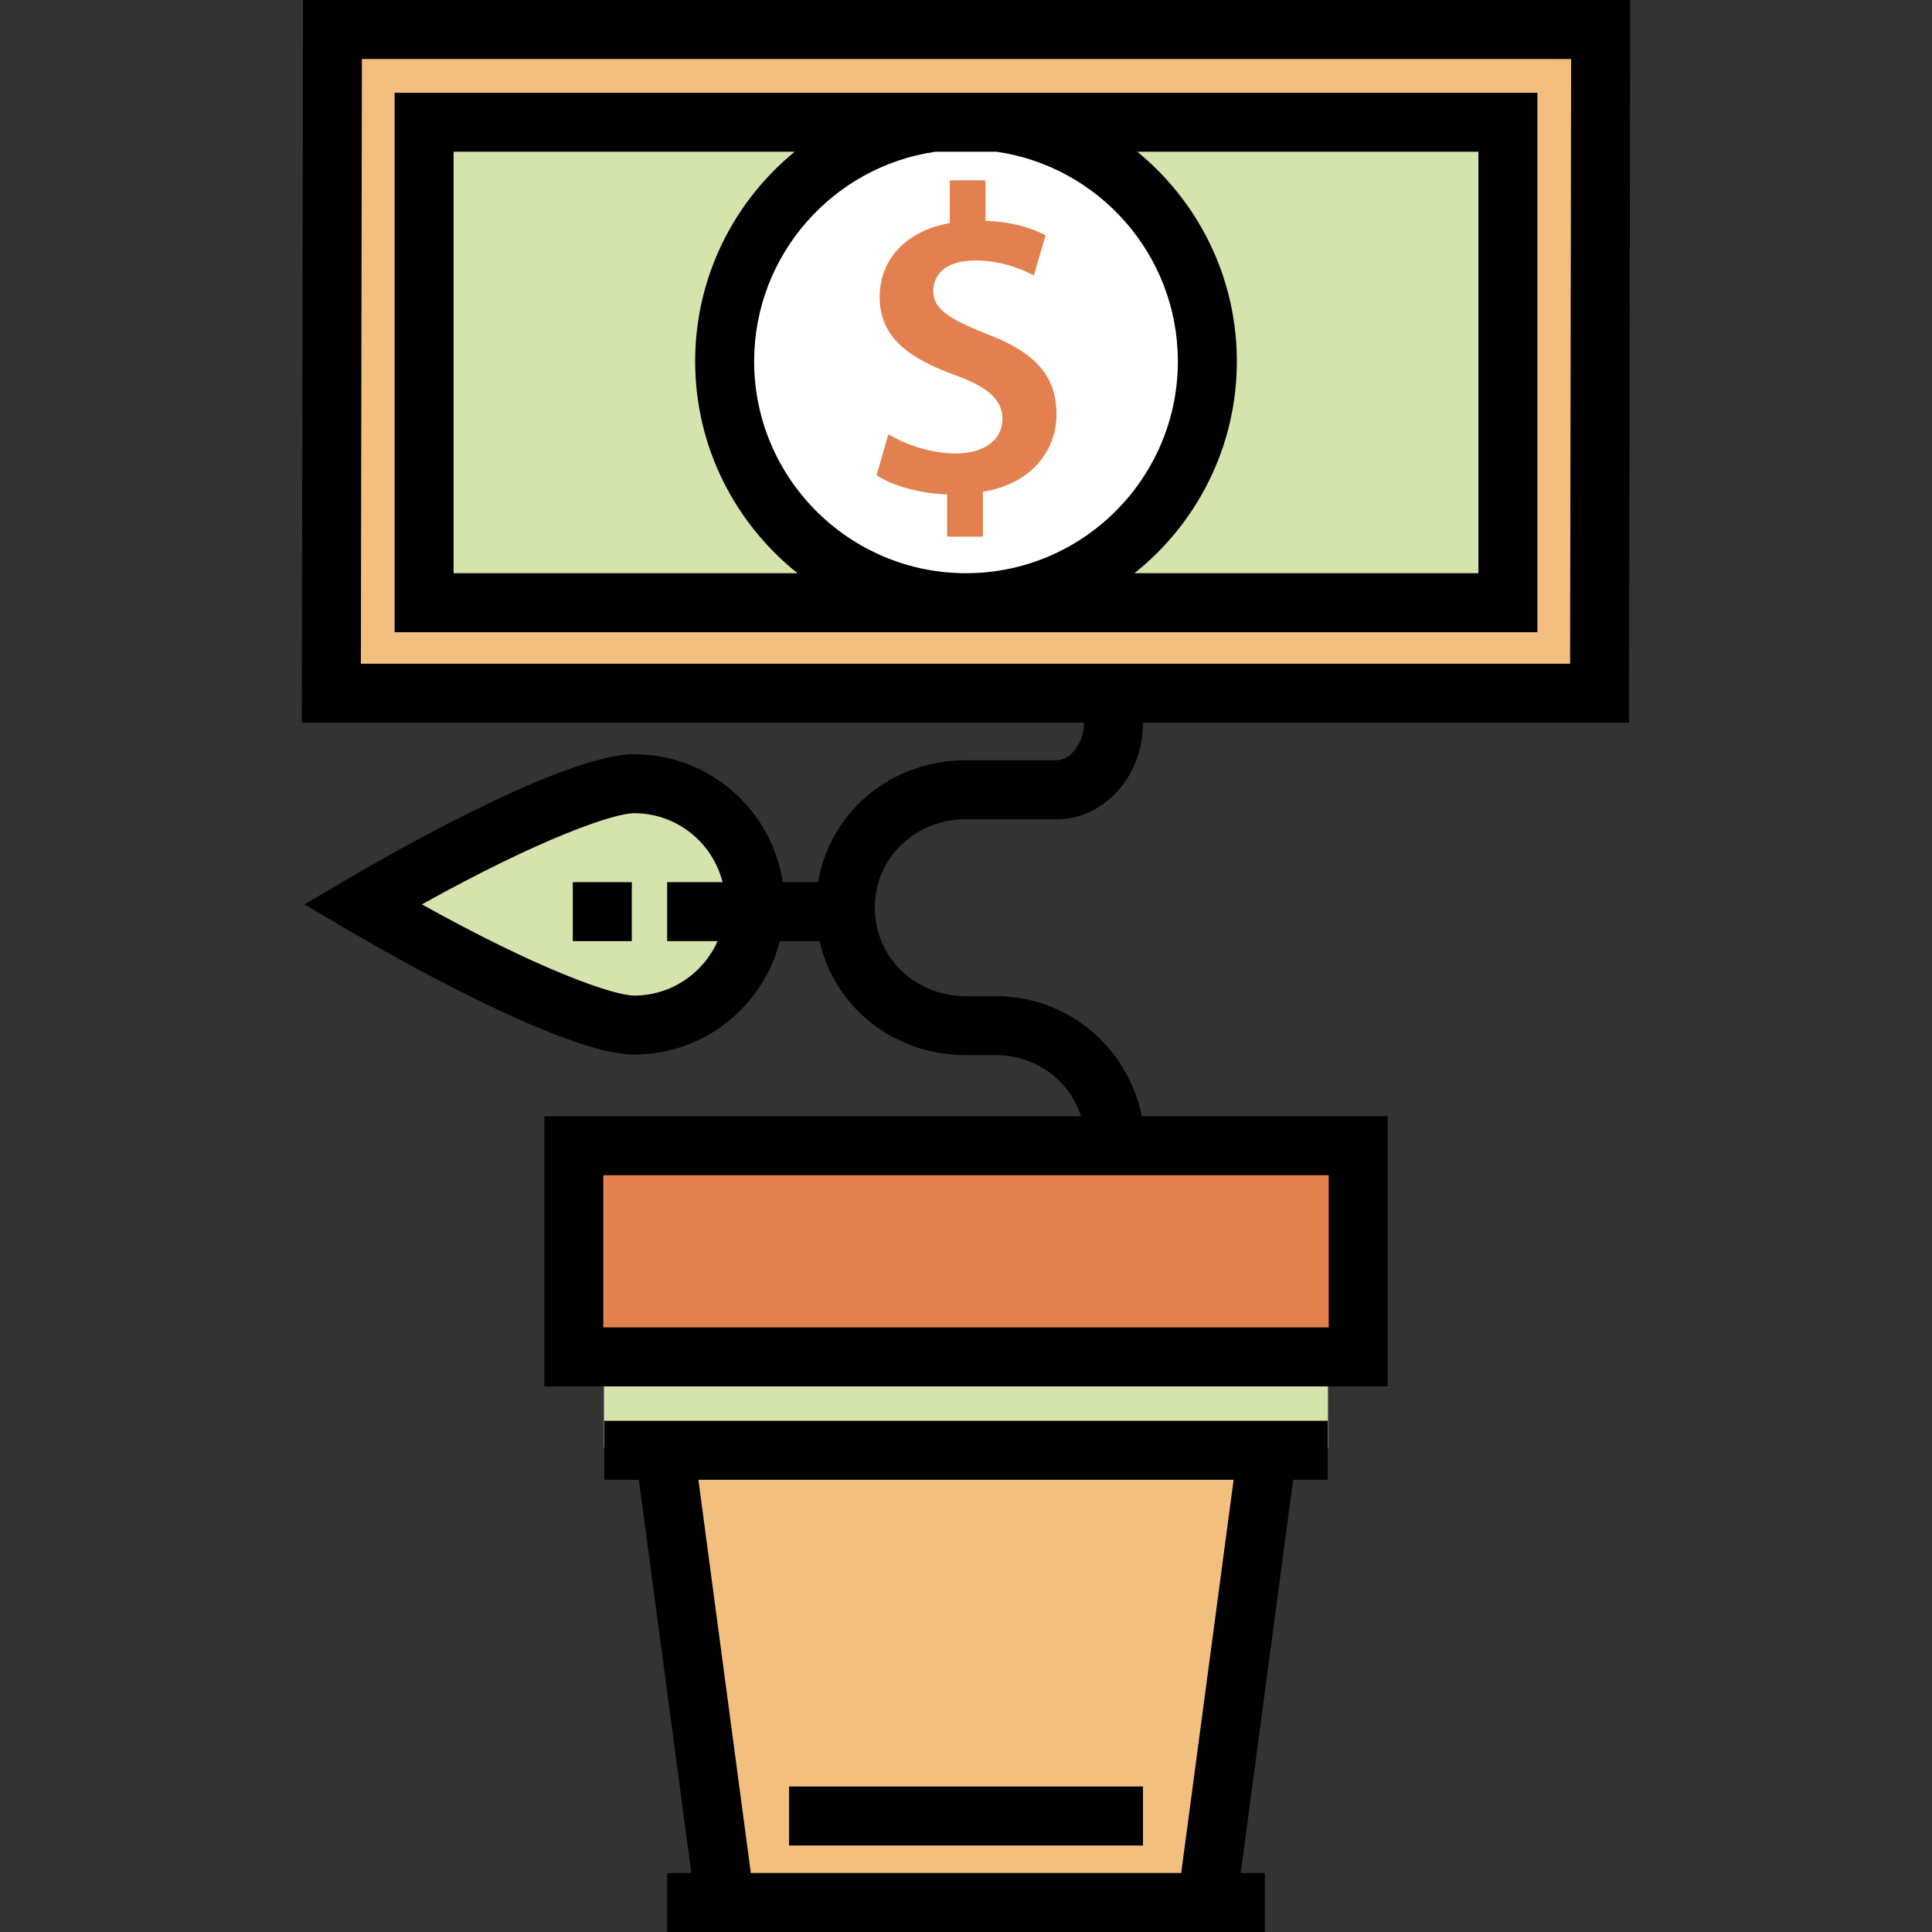 <?xml version="1.0" encoding="iso-8859-1"?>
<!-- Uploaded to: SVG Repo, www.svgrepo.com, Generator: SVG Repo Mixer Tools -->
<svg version="1.1" id="Layer_1" xmlns="http://www.w3.org/2000/svg" xmlns:xlink="http://www.w3.org/1999/xlink" 
	 viewBox="0 0 512 512" xml:space="preserve">
<rect x="0" y="0" width="512" height="512" fill="#333333" stroke="none"/>
<rect x="112.393" y="32.397" style="fill:#D4E4AC;" width="287.224" height="127.325"/>
<circle style="fill:#FFFFFF;" cx="256.005" cy="95.762" r="63.959"/>
<path style="fill:#F2BF7E;" d="M88.104,8.702l-0.3,175.06h336.092l0.3-175.06C424.196,8.702,88.104,8.702,88.104,8.702z
	 M399.8,159.796H112.201V31.626H399.8V159.796z"/>
<g>
	<path style="fill:#D4E4AC;" d="M200.035,239.672c0,17.662-14.318,31.98-31.98,31.98S96.1,239.672,96.1,239.672
		s54.294-31.98,71.956-31.98S200.035,222.01,200.035,239.672z"/>
	<rect x="160.055" y="359.603" style="fill:#D4E4AC;" width="191.878" height="23.987"/>
</g>
<polygon style="fill:#F2BF7E;" points="319.961,503.509 192.04,503.509 176.05,383.583 335.951,383.583 "/>
<rect x="152.063" y="303.636" style="fill:#E2804F;" width="207.874" height="55.965"/>
<path d="M351.867,392.167v-15.63H160.134v15.63h9.176l13.893,104.203h-6.397V512h158.388v-15.63h-6.397l13.894-104.203H351.867z
	 M313.027,496.37H198.973l-13.893-104.203h141.844L313.027,496.37z"/>
<rect x="209.114" y="473.444" width="93.782" height="15.63"/>
<path style="fill:#E2804F;" d="M251.007,142.217v-11.194c-7.266-0.23-14.54-2.307-18.695-5.08l3.111-10.852
	c4.503,2.655,10.969,5.08,18.009,5.08c7.275,0,12.238-3.576,12.238-9.122c0-5.193-4.042-8.539-12.576-11.655
	c-12.125-4.389-19.974-9.93-19.974-20.664c0-9.925,6.927-17.544,18.582-19.625V47.79h9.465v10.739
	c7.275,0.23,12.238,1.96,15.932,3.807l-3.121,10.621c-2.763-1.269-7.849-3.924-15.697-3.924c-8.083,0-10.969,4.155-10.969,8.079
	c0,4.733,4.164,7.388,13.967,11.312c12.934,4.85,18.704,11.082,18.704,21.355c0,9.813-6.815,18.47-19.504,20.547v11.891H251.007z"/>
<path d="M104.573,24.584v142.952h302.853V24.584H104.573z M312.146,95.761c0,30.959-25.187,56.145-56.145,56.145
	s-56.145-25.187-56.145-56.145c0-28.188,20.883-51.582,47.988-55.546h16.313C291.263,44.178,312.146,67.573,312.146,95.761z
	 M120.204,151.906V40.215h90.397c-16.088,13.173-26.376,33.179-26.376,55.546c0,22.715,10.618,42.984,27.139,56.145H120.204z
	 M391.796,151.906h-91.158c16.52-13.161,27.138-33.43,27.138-56.145c0-22.367-10.288-42.372-26.376-55.546h90.396V151.906z"/>
<path d="M256.001,217.107h23.985c12.63,0,22.906-11.397,22.906-25.406v-0.18h128.807L432.025,0H80.302l-0.326,191.521H287.26v0.18
	c0,4.614-3.111,9.775-7.275,9.775h-23.985c-19.955,0-36.033,13.731-39.212,32.303h-9.376c-2.856-19.159-19.415-33.903-39.357-33.903
	c-18.839,0-66.549,27.541-75.922,33.061L80.7,239.671l11.432,6.734c9.373,5.521,57.083,33.061,75.922,33.061
	c18.585,0,34.231-12.806,38.586-30.057h10.562c3.986,17.506,19.596,30.219,38.797,30.219h7.995c10.606,0,19.373,6.632,22.491,16.189
	H144.25v71.595h223.502v-71.595h-65.174c-3.596-18.152-19.527-31.819-38.581-31.819h-7.995c-13.55,0-24.165-10.298-24.165-23.446
	S242.45,217.107,256.001,217.107z M95.906,15.63h320.461l-0.273,160.26H95.633L95.906,15.63z M190.163,249.41
	c-3.753,8.487-12.248,14.427-22.11,14.427c-5.36,0-24.893-6.693-56.245-24.166c31.347-17.473,50.882-24.165,56.245-24.165
	c11.292,0,20.798,7.787,23.435,18.273h-14.684v15.63H190.163z M352.121,311.448v40.335H159.88v-40.335H352.121z"/>
<rect x="151.802" y="233.778" width="15.63" height="15.63"/>
</svg>